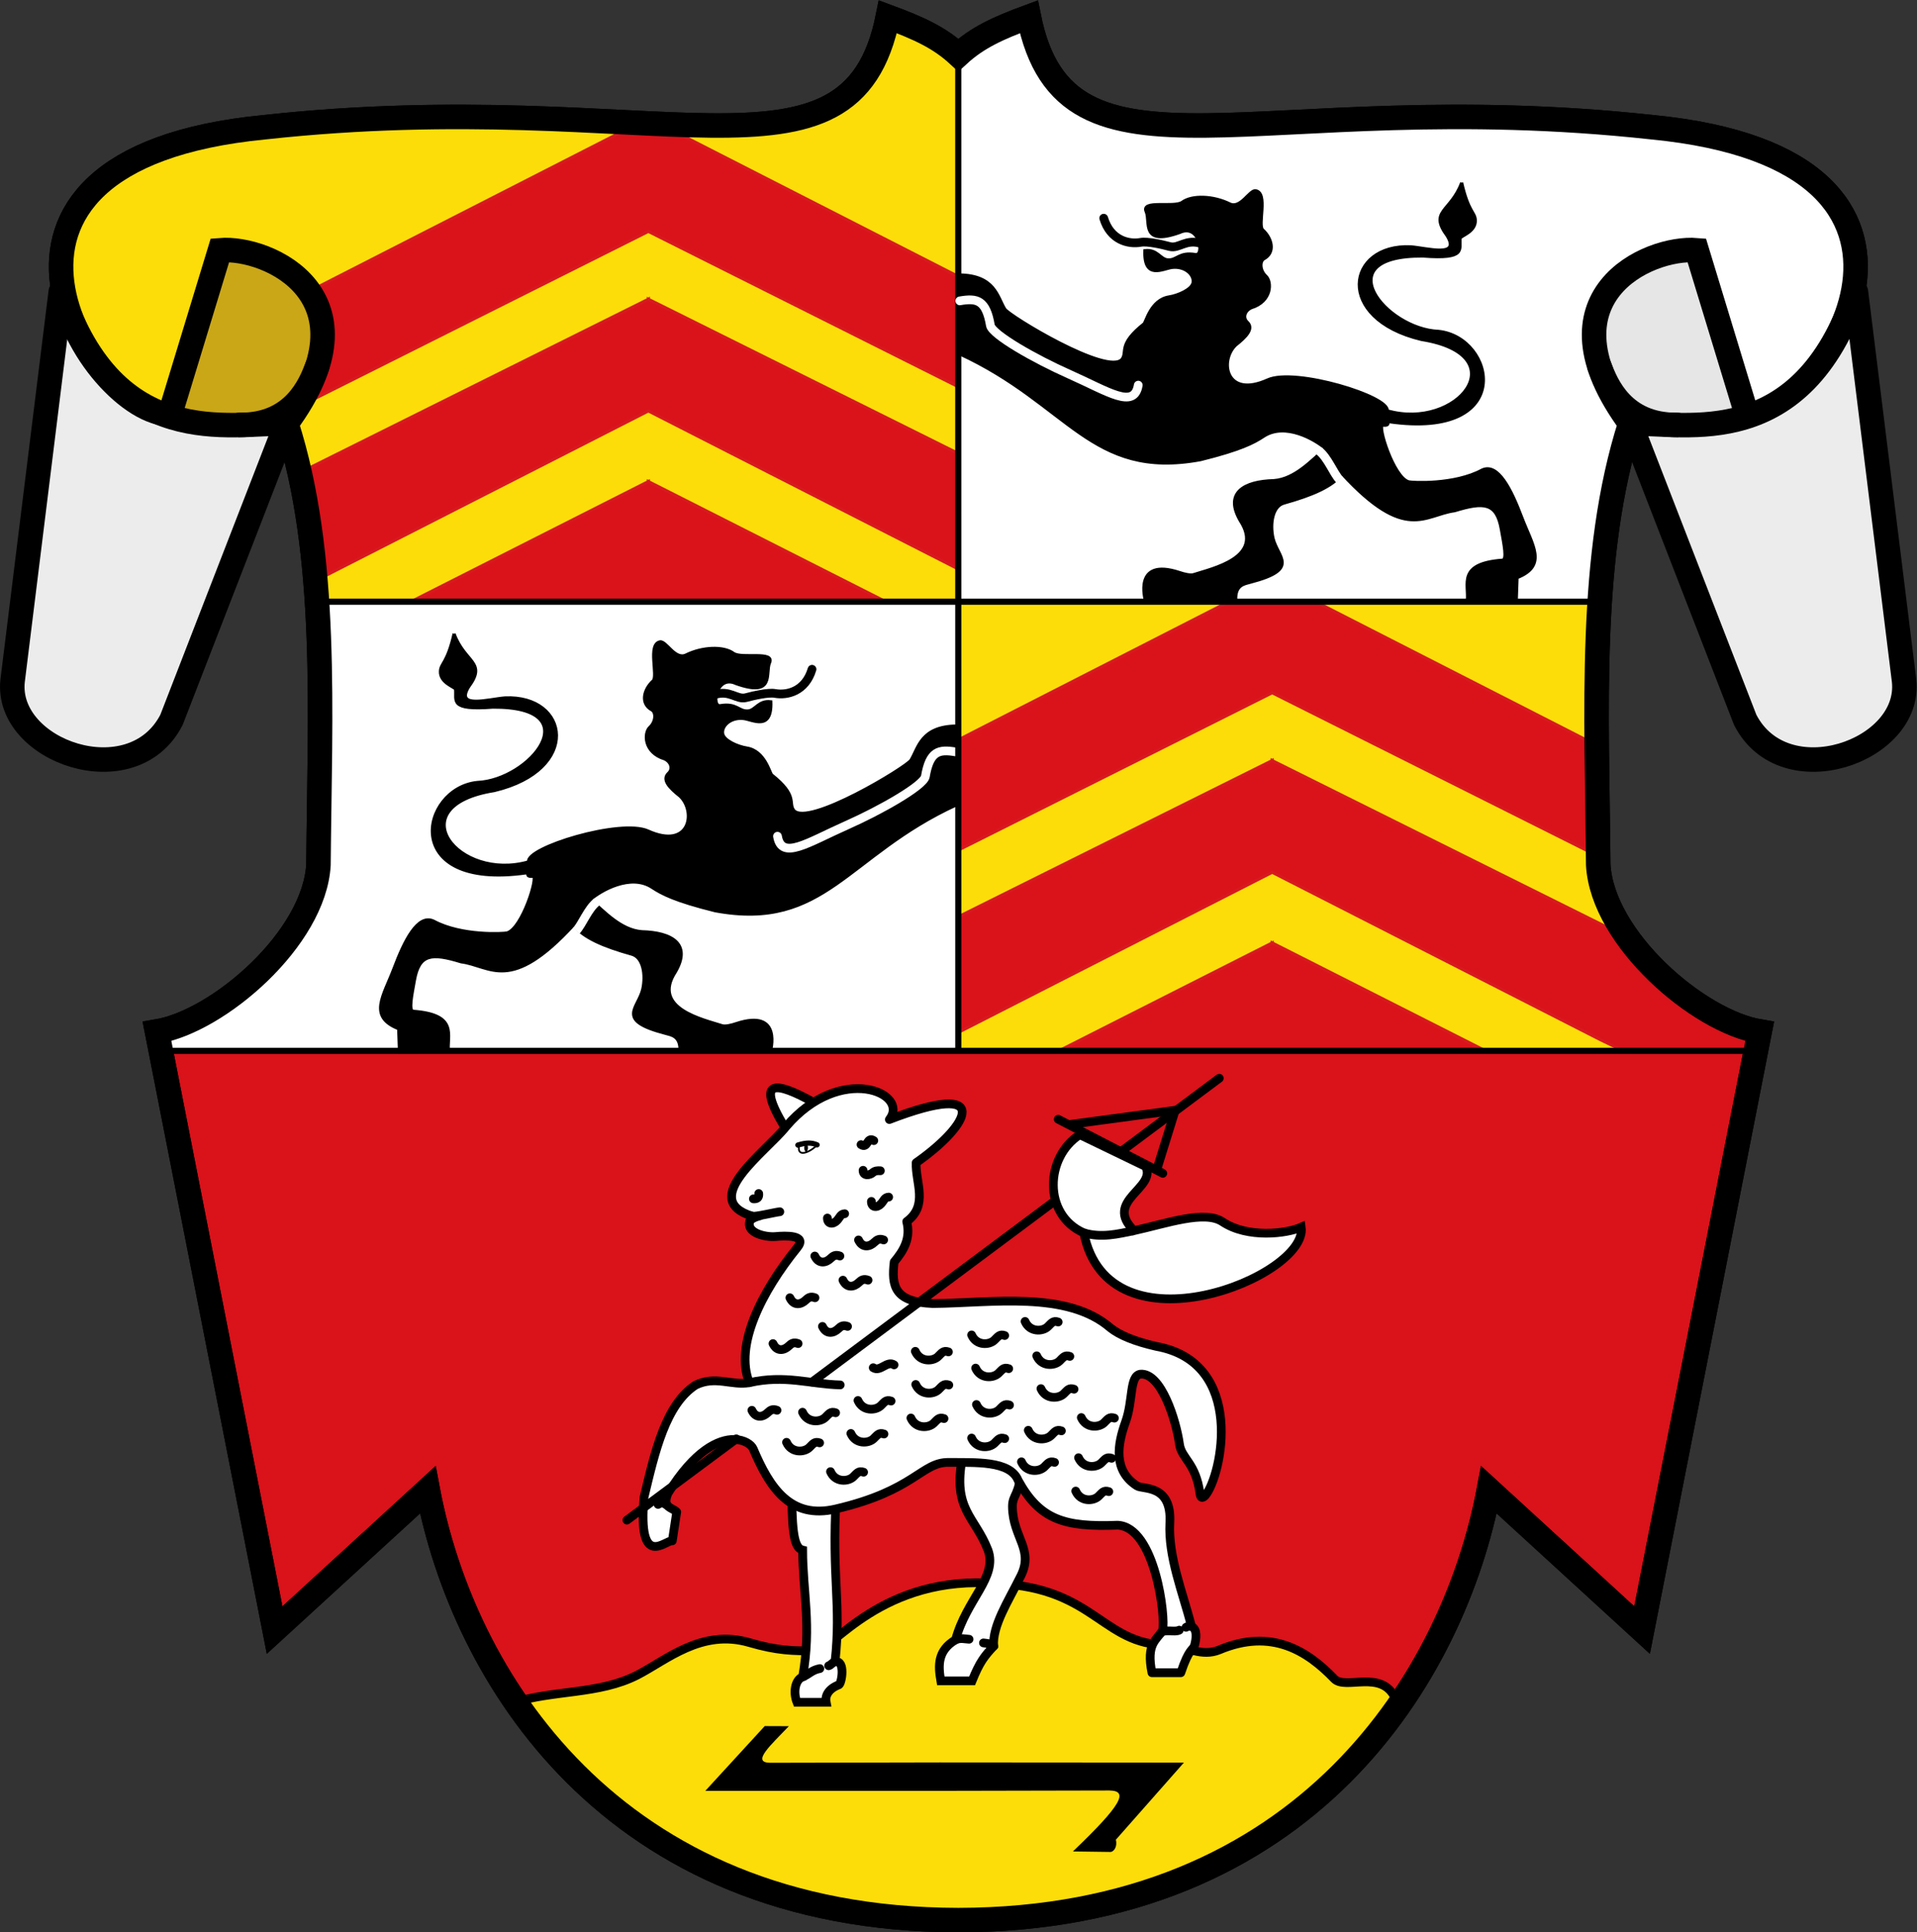 <?xml version="1.0" encoding="UTF-8" standalone="no"?>
<!-- Created with Inkscape (http://www.inkscape.org/) -->

<svg
   xmlns:dc="http://purl.org/dc/elements/1.1/"
   xmlns:cc="http://creativecommons.org/ns#"
   xmlns:rdf="http://www.w3.org/1999/02/22-rdf-syntax-ns#"
   xmlns:svg="http://www.w3.org/2000/svg"
   xmlns="http://www.w3.org/2000/svg"
   xmlns:sodipodi="http://sodipodi.sourceforge.net/DTD/sodipodi-0.dtd"
   xmlns:inkscape="http://www.inkscape.org/namespaces/inkscape"
   version="1.1"
   id="svg1090"
   width="1099"
   height="1108"
   viewBox="0 0 1099 1108"
   sodipodi:docname="Wappen Schaafheim.svg"
   inkscape:version="0.92.2 (5c3e80d, 2017-08-06)">
  <rect x="0" y="0" width="1099" height="1108" fill="#333333" stroke="none"/>
  <defs
     id="defs1094">
    <inkscape:path-effect
       effect="spiro"
       id="path-effect966-7"
       is_visible="true" />
    <inkscape:path-effect
       effect="spiro"
       id="path-effect962-8"
       is_visible="true" />
    <inkscape:path-effect
       effect="spiro"
       id="path-effect958-0"
       is_visible="true" />
  </defs>
  <sodipodi:namedview
     pagecolor="#ffffff"
     bordercolor="#666666"
     borderopacity="1"
     objecttolerance="10"
     gridtolerance="10"
     guidetolerance="10"
     inkscape:pageopacity="0"
     inkscape:pageshadow="2"
     inkscape:window-width="1366"
     inkscape:window-height="705"
     id="namedview1092"
     showgrid="false"
     inkscape:zoom="0.21299639"
     inkscape:cx="549.5"
     inkscape:cy="554"
     inkscape:window-x="-8"
     inkscape:window-y="-8"
     inkscape:window-maximized="1"
     inkscape:current-layer="svg1090" />
  <path
     inkscape:connector-curvature="0"
     style="fill:#da121a;fill-opacity:1;stroke:#000000;stroke-width:14.047;stroke-linecap:butt;stroke-linejoin:miter;stroke-miterlimit:4;stroke-dasharray:none;stroke-opacity:1"
     d="M 509.014,9.623 C 487.701,116.055 377.862,48.283 151.787,72.935 -41.785,91.653 53.802,238.377 97.51,237.338 l 28.578,-93.853 c 28.023,-2.314 91.602,26.828 38.122,99.362 24.219,75.751 19.09,165.445 18.361,253.049 -2.392,42.38 -57.33,89.652 -92.562,95.566 l 67.424,343.21 87.797,-80.441 c 19.975,106.089 104.457,246.459 304.207,246.744 199.75,-0.285 284.182,-140.655 304.156,-246.744 l 87.8,80.441 67.424,-343.21 c -35.232,-5.914 -90.17,-53.186 -92.562,-95.566 -0.73,-87.605 -5.861,-177.298 18.357,-253.049 -53.48,-72.535 10.099,-101.676 38.122,-99.362 l 28.578,93.853 C 1045.021,238.377 1140.607,91.653 947.035,72.935 720.96,48.283 611.121,116.055 589.809,9.623 571.869,16.256 560.218,21.612 549.413,31.545 538.608,21.612 526.953,16.256 509.014,9.623 Z"
     id="path874-5-7-8" />
  <path
     style="fill:#ffffff;fill-opacity:1;stroke:#000000;stroke-width:2.634;stroke-linecap:butt;stroke-linejoin:miter;stroke-miterlimit:4;stroke-dasharray:none;stroke-opacity:1"
     d="m 549.381,602.561 -452.693,-0.014 c -6.68,-11.085 30.761,-28.75 48.927,-39.799 50.163,-30.509 35.16,-135.848 40.331,-217.746 l 363.439,-0.134 z"
     id="path962-2"
     inkscape:connector-curvature="0"
     sodipodi:nodetypes="ccsccc" />
  <path
     style="fill:#fcdd09;fill-opacity:1;stroke:#000000;stroke-width:2.634;stroke-linecap:butt;stroke-linejoin:miter;stroke-miterlimit:4;stroke-dasharray:none;stroke-opacity:1"
     d="m 549.381,602.561 452.693,-0.014 c 6.68,-11.085 -30.761,-28.75 -48.927,-39.799 C 902.983,532.239 917.987,426.9 912.816,345.002 l -363.439,-0.134 z"
     id="path962-7-3"
     inkscape:connector-curvature="0"
     sodipodi:nodetypes="ccsccc" />
  <path
     style="fill:#fcdd09;fill-opacity:1;stroke:#000000;stroke-width:2.634;stroke-linecap:butt;stroke-linejoin:miter;stroke-miterlimit:4;stroke-dasharray:none;stroke-opacity:1"
     d="m 185.947,345.002 -21.736,-102.155 c 35.118,-57.767 20.726,-90.019 -38.122,-99.362 L 97.51,237.338 C 69.344,235.157 -75.169,91.313 200.03,65.016 374.158,69.32 512.963,94.38 509.014,9.623 l 40.345,23.749 0.028,311.497 z"
     id="path1065-1"
     inkscape:connector-curvature="0"
     sodipodi:nodetypes="ccccccccc" />
  <path
     style="fill:#ffffff;fill-opacity:1;stroke:#000000;stroke-width:2.634;stroke-linecap:butt;stroke-linejoin:miter;stroke-miterlimit:4;stroke-dasharray:none;stroke-opacity:1"
     d="m 912.826,345.002 21.737,-102.155 c -35.118,-57.767 -20.726,-90.019 38.122,-99.362 l 28.578,93.853 C 1029.429,235.157 1173.942,91.313 898.743,65.016 724.615,69.32 585.81,94.38 589.759,9.623 l -40.345,23.749 -0.028,311.497 z"
     id="path1065-5-7"
     inkscape:connector-curvature="0"
     sodipodi:nodetypes="ccccccccc" />
  <g
     transform="translate(-0.466,-0.093)"
     id="g2178">
    <path
       sodipodi:nodetypes="cssc"
       inkscape:connector-curvature="0"
       id="path1090-5-6"
       d="m 465.991,383.845 c -3.778,12.631 -14.206,15.133 -21.25,13.857 -3.799,-0.688 -12.19,1.229 -16.602,2.407 -5.332,1.424 -9.323,-4.717 -18.27,-1.647"
       style="fill:none;stroke:#000000;stroke-width:5;stroke-linecap:round;stroke-linejoin:miter;stroke-miterlimit:4;stroke-dasharray:none;stroke-opacity:1" />
    <path
       sodipodi:nodetypes="ccccccccccccccccccccccscccscccccccccscccccccccccccccccccccccc"
       inkscape:connector-curvature="0"
       id="path1082-3-2"
       d="m 260.774,363.494 c -3.5e-4,0.001 1.7e-4,0.001 0,0.005 -6.9e-4,-10e-4 0,-10e-4 0,-0.005 z m 0,0.005 c 6.288,16.903 18.993,16.071 8.263,30.559 -7.56,12.578 11.365,6.97 20.883,6.201 36.892,-1.746 44.02,41.205 -6.091,53.152 -55.152,8.815 -20.785,52.471 19.686,40.86 -1.849,-8.082 52.719,-24.795 68.409,-17.714 24.14,10.896 27.688,-10.933 18.493,-19.88 -6.276,-4.961 -10.587,-9.55 -6.72,-13.205 2.798,-2.644 1.302,-6.564 -2.199,-8.222 -12.116,-3.711 -11.912,-14.985 -8.518,-18.136 3.668,-3.406 3.536,-8.73 1.122,-9.99 -6.653,-3.664 -4.556,-11.785 0.755,-16.591 2.994,-2.818 -3.232,-21.083 3.97,-22.406 3.464,-0.709 8.565,10.473 14.846,7.568 9.357,-4.677 21.684,-5.201 27.354,-0.941 4.844,3.246 23.72,-1.606 20.611,5.371 -2.533,5.899 3.312,19.928 -19.143,11.959 -11.564,-5.465 -14.364,13.763 -9.021,12.604 9.42,-1.574 10.529,3.445 15.761,3.062 4.406,-0.322 6.015,-6.195 13.171,-5.277 0.623,17.055 -10.449,10.215 -15.689,9.623 -7.464,-0.842 -12.754,4.294 -11.937,8.758 0.745,3.91 8.51,7.303 13.782,8.142 10.406,1.657 13.12,14.321 14.343,15.44 15.054,11.955 9.388,15.901 12.552,20.268 7.911,9.803 64.845,-24.799 67.247,-28.742 4.29,-7.061 5.687,-19.366 26.175,-19.572 v 45.144 c -62.943,28.917 -75.441,72.418 -138.379,60.799 -22.966,-5.69 -30.573,-9.705 -36.11,-13.371 -12.458,-8.249 -29.701,1.928 -35.505,6.945 7.767,6.714 17.399,17.501 29.533,18.421 17.093,0.43 28.63,6.945 19.258,23.021 -13.817,21.091 15.985,27.38 26.744,30.877 1.825,0.593 5.446,-0.281 8.177,-1.215 26.881,-8.878 19.482,16.145 19.482,16.145 l -51.819,0.047 c 0.569,-9.245 -5.072,-9.625 -8.34,-10.598 -28.76,-7.483 -15.584,-14.211 -12.969,-25.324 1.838,-8.459 0.172,-18.322 -6.318,-20.068 -16,-4.474 -27.698,-9.412 -33.347,-16.735 -36.419,39.588 -47.242,23.409 -64.45,21.14 -16.886,-5.168 -24.087,-4.659 -26.79,10.599 -1.529,8.63 -3.476,17.618 -0.588,17.745 26.109,1.987 18.998,13.86 20.121,23.282 l -28.112,0.059 -0.469,-13.316 c -17.692,-7.015 -8.653,-18.727 -2.607,-34.718 5.94,-15.711 13.592,-31.339 22.677,-26.984 15.958,8.637 40.225,7.253 42.163,6.731 8.707,-2.676 18.025,-32.714 14.833,-32.445 -5.029,0.425 -1.867,-2.312 -3.745,-1.99 -73.023,10.412 -60.98,-48.436 -28.275,-51.833 30.363,-1.207 64.795,-43.609 8.915,-43.175 -25.144,1.943 -20.684,-3.735 -21.318,-10.187 -0.13,-1.361 -9.155,-3.623 -8.691,-10.551 0.302,-4.509 3.98,-4.528 7.821,-21.337 z"
       style="fill:#000000;stroke:#000000;stroke-width:1.756px;stroke-linecap:butt;stroke-linejoin:miter;stroke-opacity:1" />
    <path
       sodipodi:nodetypes="ccsc"
       inkscape:connector-curvature="0"
       id="path1086-4-2"
       d="m 548.507,431.263 c -9.906,-1.718 -15.067,-0.517 -17.565,14.174 -1.274,5.247 -25.042,18.952 -45.326,27.954 -22.248,9.873 -37.078,20.218 -39.43,6.193"
       style="fill:none;stroke:#ffffff;stroke-width:5;stroke-linecap:round;stroke-linejoin:miter;stroke-miterlimit:4;stroke-dasharray:none;stroke-opacity:1" />
    <path
       sodipodi:nodetypes="cc"
       inkscape:connector-curvature="0"
       id="path1088-5-0"
       d="m 330.839,533.775 c 3.504,-3.841 6.703,-12.561 11.711,-16.497"
       style="fill:none;stroke:#ffffff;stroke-width:5;stroke-linecap:butt;stroke-linejoin:miter;stroke-miterlimit:4;stroke-dasharray:none;stroke-opacity:1" />
  </g>
  <path
     inkscape:connector-curvature="0"
     style="fill:#da121a;fill-opacity:1;stroke:#d71920;stroke-width:1.756px;stroke-linecap:butt;stroke-linejoin:miter;stroke-opacity:1"
     d="m 371.668,276.114 v 0.028 l -135.762,68.72 135.772,0.018 h 0.035 l 135.775,-0.018 -135.762,-68.72 v -0.028 l -0.028,0.014 z"
     id="path1118-0-4-6" />
  <path
     inkscape:connector-curvature="0"
     style="fill:#da121a;fill-opacity:1;stroke:#d71920;stroke-width:1.756px;stroke-linecap:butt;stroke-linejoin:miter;stroke-opacity:1"
     d="m 371.678,171.578 v 0.018 l -200.837,99.978 12.406,60.173 188.448,-96.127 177.646,90.614 0.115,-66.159 -177.741,-88.479 v -0.018 l -0.017,0.011 z"
     id="path1120-9-4-1" />
  <path
     inkscape:connector-curvature="0"
     style="fill:#da121a;fill-opacity:1;stroke:#d71920;stroke-width:1.756px;stroke-linecap:butt;stroke-linejoin:miter;stroke-opacity:1"
     d="m 371.695,67.818 -193.974,99.058 c 13.806,22.188 4.004,43.777 -4.728,65.391 l 198.702,-99.584 177.694,89.057 0.108,-63.121 z"
     id="path1122-6-2-9" />
  <path
     inkscape:connector-curvature="0"
     style="fill:#da121a;fill-opacity:1;stroke:#d71920;stroke-width:1.756px;stroke-linecap:butt;stroke-linejoin:miter;stroke-opacity:1"
     d="m 729.303,540.651 v 0.028 l -122.605,62.059 244.251,-0.516 -121.585,-61.543 v -0.028 l -0.029,0.014 z"
     id="path1118-0-9-4" />
  <path
     inkscape:connector-curvature="0"
     style="fill:#da121a;fill-opacity:1;stroke:#d71920;stroke-width:1.756px;stroke-linecap:butt;stroke-linejoin:miter;stroke-opacity:1"
     d="m 729.313,436.116 v 0.018 l -179.92,89.566 0.183,66.149 179.754,-91.69 188.451,96.127 12.865,6.215 71.428,0.048 c 9.723,-19.137 -40.952,-30.116 -71.886,-66.436 l -200.837,-99.978 v -0.018 l -0.018,0.011 z"
     id="path1120-9-48-6" />
  <path
     inkscape:connector-curvature="0"
     style="fill:#da121a;fill-opacity:1;stroke:#d71920;stroke-width:1.756px;stroke-linecap:butt;stroke-linejoin:miter;stroke-opacity:1"
     d="m 753.931,344.92 -49.916,0.363 -154.717,79.008 0.146,63.083 179.886,-90.154 189.005,94.722 -4.038,-65.128 z"
     id="path1122-6-1-5" />
  <path
     style="fill:#fcdd09;fill-opacity:1;stroke:#000000;stroke-width:5;stroke-linecap:butt;stroke-linejoin:miter;stroke-miterlimit:4;stroke-dasharray:none;stroke-opacity:1"
     d="m 294.036,976.378 c 205.486,246.552 478.782,72.62 505.834,-2.655 -7.813,-16.739 -28.533,-4.453 -34.944,-11.106 -15.5,-16.084 -36.009,-29.163 -65.91,-16.586 -9.728,4.092 -19.922,-1.677 -25.604,-2.836 -41.346,2.318 -43.702,-32.691 -101.688,-35.173 -66.081,-5.586 -95.231,38.806 -103.644,38.492 -13.358,0.259 -22.753,-0.069 -38.42,-4.66 -27.484,-8.052 -47.618,10.072 -64.308,18.628 -21.86,11.205 -47.943,8.46 -71.315,15.896 z"
     id="path954-3"
     inkscape:connector-curvature="0"
     sodipodi:nodetypes="ccsscccssc" />
  <path
     style="fill:#000000;fill-opacity:1;stroke:none;stroke-width:5;stroke-linecap:butt;stroke-linejoin:miter;stroke-miterlimit:4;stroke-dasharray:none;stroke-opacity:1"
     d="m 438.413,989.721 -34.043,37.113 134.361,0.018 97.412,-0.201 c 10.66,0.251 7.541,7.636 -21.051,34.952 l 21.656,0.293 c 1.798,-0.163 3.961,-3.008 2.974,-7.03 l 38.996,-44.198 -139.987,-0.101 -97.409,0.201 c -10.66,-0.251 0.57,-10.101 10.911,-20.991 z"
     id="path1249-4-7"
     inkscape:connector-curvature="0"
     sodipodi:nodetypes="cccccccccccc" />
  <path
     style="fill:none;stroke:#000000;stroke-width:3.512;stroke-linecap:butt;stroke-linejoin:miter;stroke-miterlimit:4;stroke-dasharray:none;stroke-opacity:1"
     d="m 96.689,602.547 905.385,5.8e-4"
     id="path956-3"
     inkscape:connector-curvature="0"
     inkscape:path-effect="#path-effect958-0"
     inkscape:original-d="m 96.688646,602.54705 905.384654,5.8e-4" />
  <path
     style="fill:none;stroke:#000000;stroke-width:3.512;stroke-linecap:butt;stroke-linejoin:miter;stroke-miterlimit:4;stroke-dasharray:none;stroke-opacity:1"
     d="M 185.947,345.002 H 912.826"
     id="path960-4"
     inkscape:connector-curvature="0"
     inkscape:path-effect="#path-effect962-8"
     inkscape:original-d="M 185.94665,345.00232 H 912.82618" />
  <path
     style="fill:none;stroke:#000000;stroke-width:3.512;stroke-linecap:butt;stroke-linejoin:miter;stroke-miterlimit:4;stroke-dasharray:none;stroke-opacity:1"
     d="m 549.359,33.372 0.023,569.19"
     id="path964-0"
     inkscape:connector-curvature="0"
     inkscape:path-effect="#path-effect966-7"
     inkscape:original-d="m 549.35853,33.371639 0.0226,569.189591"
     sodipodi:nodetypes="cc" />
  <path
     style="fill:#ffffff;fill-opacity:1;stroke:#000000;stroke-width:5;stroke-linecap:butt;stroke-linejoin:miter;stroke-miterlimit:4;stroke-dasharray:none;stroke-opacity:1"
     d="m 453.962,858.28 c 0.106,23.828 2.2,29.556 6.193,30.528 0.051,24.172 5.201,43.15 0,72.668 -4.424,1.766 -5.503,8.981 -3.26,14.6 h 16.706 c -0.662,-3.289 0.87,-7.549 7.331,-10.039 1.603,-0.603 3.954,-14.309 -2.199,-13.188 3.638,-33.645 -1.98,-47.805 0.653,-94.403 z"
     id="path1018-6-9"
     inkscape:connector-curvature="0"
     sodipodi:nodetypes="ccccccccc" />
  <path
     style="fill:none;stroke:#000000;stroke-width:5;stroke-linecap:round;stroke-linejoin:miter;stroke-miterlimit:4;stroke-dasharray:none;stroke-opacity:1"
     d="m 470.015,956.748 c -4.753,0.889 -6.192,3.356 -9.86,4.728"
     id="path1022-3-7"
     inkscape:connector-curvature="0"
     sodipodi:nodetypes="cc" />
  <path
     style="fill:none;stroke:#000000;stroke-width:5;stroke-linecap:round;stroke-linejoin:miter;stroke-miterlimit:4;stroke-dasharray:none;stroke-opacity:1"
     d="m 478.733,952.849 c -1.775,0.525 -2.373,2.004 -3.667,2.281"
     id="path1024-5-1"
     inkscape:connector-curvature="0"
     sodipodi:nodetypes="cc" />
  <path
     style="fill:#ffffff;fill-opacity:1;stroke:#000000;stroke-width:5;stroke-linecap:butt;stroke-linejoin:miter;stroke-miterlimit:4;stroke-dasharray:none;stroke-opacity:1"
     d="m 551.74,835.715 c -5.766,29.988 7.19,33.719 14.667,53.092 5.635,15.496 -12.337,28.267 -18.578,51.433 -10.429,6.194 -10.022,14.752 -8.474,23.559 h 17.926 c 4.457,-11.044 7.125,-14.181 12.385,-19.909 -0.83,-11.683 8.344,-25.716 14.993,-39.155 8.766,-16.109 -4.052,-22.757 -4.237,-40.814 -0.066,-7.216 4.406,-6.365 4.889,-22.481 -6.535,-11.387 -20.872,-6.888 -33.57,-5.724 z"
     id="path1026-5-1"
     inkscape:connector-curvature="0"
     sodipodi:nodetypes="cccccccccc" />
  <path
     style="fill:none;stroke:#000000;stroke-width:5;stroke-linecap:round;stroke-linejoin:miter;stroke-miterlimit:4;stroke-dasharray:none;stroke-opacity:1"
     d="m 555.557,939.926 c -2.528,-0.128 -4.918,-0.92 -7.727,0.313"
     id="path1028-6-1"
     inkscape:connector-curvature="0"
     sodipodi:nodetypes="cc" />
  <path
     style="fill:none;stroke:#000000;stroke-width:5;stroke-linecap:round;stroke-linejoin:miter;stroke-miterlimit:4;stroke-dasharray:none;stroke-opacity:1"
     d="m 569.666,943.89 c -0.589,-1.453 -3.49,-1.493 -5.87,-1.852"
     id="path1030-4-5"
     inkscape:connector-curvature="0"
     sodipodi:nodetypes="cc" />
  <path
     style="fill:#ffffff;fill-opacity:1;stroke:#000000;stroke-width:5;stroke-linecap:butt;stroke-linejoin:round;stroke-miterlimit:4;stroke-dasharray:none;stroke-opacity:1"
     d="m 449.774,646.164 c -17.064,-28.284 -4.687,-25.881 16.709,-14.078 8.861,4.249 -10.861,22.121 -16.709,14.078 z"
     id="path1274-8-4"
     inkscape:connector-curvature="0"
     sodipodi:nodetypes="ccc" />
  <path
     style="fill:#ffffff;fill-opacity:1;stroke:#000000;stroke-width:5;stroke-linecap:butt;stroke-linejoin:round;stroke-miterlimit:4;stroke-dasharray:none;stroke-opacity:1"
     d="m 660.388,959.135 c -3.374,-16.773 2.562,-18.538 6.077,-24.205 2.008,-7.307 -4.216,-59.407 -25.748,-60.392 -30.27,1.154 -44.499,-2.922 -57.014,-25.698 -4.605,-11.525 -24.996,-10.128 -39.793,-10.311 -15.672,-0.194 -19.356,16.172 -64.852,26.718 -25.873,6.051 -37.783,-12.119 -47.259,-34.51 -1.012,-2.341 -4.936,-5.266 -10.893,-5.36 -9.021,-0.142 -22.704,6.208 -37.995,30.911 -3.522,8.366 2.416,7.977 5.04,10.655 l -2.521,16.564 c -3.781,-0.655 -19.944,17.244 -16.203,-24.999 6.292,-26.438 12.426,-53.098 29.499,-64.29 11.414,-5.601 20.602,0.407 30.882,-1.408 -8.649,-21.47 7.088,-52.248 27.465,-77.448 6.034,-7.421 -6.985,-6.85 -12.509,-6.334 -5.67,0.53 -19.905,-2.259 -13.253,-11.684 -31.357,-9.496 7.936,-36.935 19.392,-51.432 31.176,-36.549 71.129,-19.187 59.155,-3.982 59.949,-23.087 46.302,3.143 15.353,24.773 -0.418,11.501 7.118,24.474 -5.408,33.733 2.452,9.604 -1.725,16.612 -7.175,23.122 -1.625,13.77 0.026,23.018 22.163,23.891 33.697,-0.302 76.888,-7.556 101.772,13.919 5.207,4.194 14.009,7.826 26.316,10.636 51.652,9.258 37.59,74.328 28.03,85.61 -1.682,1.674 -2.646,1.316 -2.972,-1.144 -2.35,-17.779 -10.595,-20.008 -11.753,-28.356 -1.908,-13.754 -10.528,-41.249 -22.43,-40.183 -6.338,0.997 -4.045,15.041 -8.452,27.276 -4.716,13.093 -7.222,27.917 6.496,36.766 3.464,2.26 20.066,-1.073 18.869,21.175 -1.042,19.364 7.329,39.827 12.45,59.503 3.356,1.41 2.783,6.862 1.692,10.788 -1.004,3.096 -2.978,1.186 -7.857,15.696 z"
     id="path1032-0-4"
     inkscape:connector-curvature="0"
     sodipodi:nodetypes="ccccsccscccccccsccccccccccsscscscccc" />
  <path
     style="fill:none;stroke:#000000;stroke-width:5;stroke-linecap:round;stroke-linejoin:miter;stroke-miterlimit:4;stroke-dasharray:none;stroke-opacity:1"
     d="m 676.042,934.712 c -2.509,1.405 -8.768,-0.799 -10.601,1.664"
     id="path1034-8-5"
     inkscape:connector-curvature="0"
     sodipodi:nodetypes="cc" />
  <path
     style="fill:none;stroke:#000000;stroke-width:5;stroke-linecap:round;stroke-linejoin:round;stroke-miterlimit:4;stroke-dasharray:none;stroke-opacity:1"
     d="m 679.92,933.093 c 0.791,-0.426 1.553,-0.941 3.198,-0.44"
     id="path1036-0-4"
     inkscape:connector-curvature="0"
     sodipodi:nodetypes="cc" />
  <path
     style="fill:none;stroke:#000000;stroke-width:5;stroke-linecap:round;stroke-linejoin:miter;stroke-miterlimit:4;stroke-dasharray:none;stroke-opacity:1"
     d="m 382.572,863.25 c -1.282,-0.718 -2.48,-2.406 -5.292,-0.632"
     id="path1038-5-3"
     inkscape:connector-curvature="0"
     sodipodi:nodetypes="cc" />
  <path
     style="fill:none;stroke:#000000;stroke-width:5;stroke-linecap:round;stroke-linejoin:miter;stroke-miterlimit:4;stroke-dasharray:none;stroke-opacity:1"
     d="m 431.312,697.345 c 1.779,0.507 13.144,-2.301 15.75,-2.53"
     id="path1040-7-3"
     inkscape:connector-curvature="0"
     sodipodi:nodetypes="cc" />
  <path
     style="fill:none;stroke:#000000;stroke-width:5;stroke-linecap:round;stroke-linejoin:miter;stroke-miterlimit:4;stroke-dasharray:none;stroke-opacity:1"
     d="m 429.763,700.58 c 0.556,-1.76 3.713,-2.884 5.765,-3.401"
     id="path1042-5-3"
     inkscape:connector-curvature="0"
     sodipodi:nodetypes="cc" />
  <path
     style="fill:none;stroke:#000000;stroke-width:5;stroke-linecap:round;stroke-linejoin:miter;stroke-miterlimit:4;stroke-dasharray:none;stroke-opacity:1"
     d="m 499.554,688.868 c -0.054,3.458 3.191,3.907 5.546,1.371 1.623,-1.748 2.002,-3.727 4.364,-3.835"
     id="path1044-84-4"
     inkscape:connector-curvature="0"
     sodipodi:nodetypes="csc" />
  <path
     style="fill:none;stroke:#000000;stroke-width:5;stroke-linecap:round;stroke-linejoin:miter;stroke-miterlimit:4;stroke-dasharray:none;stroke-opacity:1"
     d="m 474.343,698.411 c -0.054,3.458 3.191,3.907 5.546,1.371 1.623,-1.748 2.002,-3.727 4.364,-3.835"
     id="path1044-8-5-4"
     inkscape:connector-curvature="0"
     sodipodi:nodetypes="csc" />
  <path
     style="fill:none;stroke:#000000;stroke-width:5;stroke-linecap:round;stroke-linejoin:miter;stroke-miterlimit:4;stroke-dasharray:none;stroke-opacity:1"
     d="m 492.179,710.982 c 2.22,4.728 6.333,3.994 9.057,1.364 1.562,-1.508 2.89,-2.317 5.347,-1.364"
     id="path1061-22-1"
     inkscape:connector-curvature="0"
     sodipodi:nodetypes="csc" />
  <path
     style="fill:none;stroke:#000000;stroke-width:5;stroke-linecap:round;stroke-linejoin:miter;stroke-miterlimit:4;stroke-dasharray:none;stroke-opacity:1"
     d="m 467.113,720.196 c 2.22,4.728 6.333,3.994 9.057,1.364 1.562,-1.508 2.89,-2.317 5.347,-1.364"
     id="path1061-9-8-1"
     inkscape:connector-curvature="0"
     sodipodi:nodetypes="csc" />
  <path
     style="fill:none;stroke:#000000;stroke-width:5;stroke-linecap:round;stroke-linejoin:miter;stroke-miterlimit:4;stroke-dasharray:none;stroke-opacity:1"
     d="m 483.246,734.039 c 2.22,4.728 6.333,3.994 9.057,1.364 1.562,-1.508 2.89,-2.317 5.347,-1.364"
     id="path1061-2-7-6"
     inkscape:connector-curvature="0"
     sodipodi:nodetypes="csc" />
  <path
     style="fill:none;stroke:#000000;stroke-width:5;stroke-linecap:round;stroke-linejoin:miter;stroke-miterlimit:4;stroke-dasharray:none;stroke-opacity:1"
     d="m 452.825,744.128 c 2.22,4.728 6.333,3.994 9.057,1.364 1.562,-1.508 2.89,-2.317 5.347,-1.364"
     id="path1061-1-5-0"
     inkscape:connector-curvature="0"
     sodipodi:nodetypes="csc" />
  <path
     style="fill:none;stroke:#000000;stroke-width:5;stroke-linecap:round;stroke-linejoin:miter;stroke-miterlimit:4;stroke-dasharray:none;stroke-opacity:1"
     d="m 471.492,760.553 c 2.22,4.728 6.333,3.994 9.057,1.364 1.562,-1.508 2.89,-2.317 5.347,-1.364"
     id="path1061-29-6-1"
     inkscape:connector-curvature="0"
     sodipodi:nodetypes="csc" />
  <path
     style="fill:none;stroke:#000000;stroke-width:5;stroke-linecap:round;stroke-linejoin:miter;stroke-miterlimit:4;stroke-dasharray:none;stroke-opacity:1"
     d="m 443.145,770.407 c 2.22,4.728 6.333,3.994 9.057,1.364 1.562,-1.508 2.89,-2.317 5.347,-1.364"
     id="path1061-0-2-6"
     inkscape:connector-curvature="0"
     sodipodi:nodetypes="csc" />
  <path
     style="fill:none;stroke:#000000;stroke-width:5;stroke-linecap:round;stroke-linejoin:miter;stroke-miterlimit:4;stroke-dasharray:none;stroke-opacity:1"
     d="m 494.795,671.035 c -0.054,3.458 3.855,2.924 5.546,1.371 1.173,-1.078 2.735,-1.238 4.364,-1.097"
     id="path1044-3-3-8"
     inkscape:connector-curvature="0"
     sodipodi:nodetypes="csc" />
  <path
     style="fill:none;stroke:#000000;stroke-width:5;stroke-linecap:round;stroke-linejoin:miter;stroke-miterlimit:4;stroke-dasharray:none;stroke-opacity:1"
     d="m 493.62,656.312 c 4.012,2.672 3.278,-4.958 7.317,-2.288"
     id="path1117-80-8"
     inkscape:connector-curvature="0"
     sodipodi:nodetypes="cc" />
  <path
     style="fill:none;stroke:#000000;stroke-width:5;stroke-linecap:round;stroke-linejoin:miter;stroke-miterlimit:4;stroke-dasharray:none;stroke-opacity:1"
     d="m 500.617,784.232 c 4.012,2.672 7.914,-4.296 11.952,-1.626"
     id="path1117-8-0-1"
     inkscape:connector-curvature="0"
     sodipodi:nodetypes="cc" />
  <path
     style="fill:none;stroke:#000000;stroke-width:5;stroke-linecap:round;stroke-linejoin:miter;stroke-miterlimit:4;stroke-dasharray:none;stroke-opacity:1"
     d="m 431.046,808.653 c 2.22,4.728 6.333,3.994 9.057,1.364 1.562,-1.508 2.89,-2.317 5.347,-1.364"
     id="path1061-2-0-3-6"
     inkscape:connector-curvature="0"
     sodipodi:nodetypes="csc" />
  <path
     style="fill:none;stroke:#000000;stroke-width:5;stroke-linecap:round;stroke-linejoin:miter;stroke-miterlimit:4;stroke-dasharray:none;stroke-opacity:1"
     d="m 460.074,809.75 c 2.685,6.172 9.974,5.926 13.042,3.006 2.141,-2.037 2.988,-3.703 5.943,-2.675"
     id="path1149-72-6"
     inkscape:connector-curvature="0"
     sodipodi:nodetypes="csc" />
  <path
     style="fill:none;stroke:#000000;stroke-width:5;stroke-linecap:round;stroke-linejoin:miter;stroke-miterlimit:4;stroke-dasharray:none;stroke-opacity:1"
     d="m 450.904,827.002 c 2.685,6.172 9.974,5.926 13.042,3.006 2.141,-2.037 2.988,-3.703 5.943,-2.675"
     id="path1149-1-4-1"
     inkscape:connector-curvature="0"
     sodipodi:nodetypes="csc" />
  <path
     style="fill:none;stroke:#000000;stroke-width:5;stroke-linecap:round;stroke-linejoin:miter;stroke-miterlimit:4;stroke-dasharray:none;stroke-opacity:1"
     d="m 491.866,803.027 c 2.685,6.172 9.974,5.926 13.042,3.006 2.141,-2.037 2.988,-3.703 5.943,-2.675"
     id="path1149-5-8-9"
     inkscape:connector-curvature="0"
     sodipodi:nodetypes="csc" />
  <path
     style="fill:none;stroke:#000000;stroke-width:5;stroke-linecap:round;stroke-linejoin:miter;stroke-miterlimit:4;stroke-dasharray:none;stroke-opacity:1"
     d="m 487.787,821.927 c 2.685,6.172 9.974,5.926 13.042,3.006 2.141,-2.037 2.988,-3.703 5.943,-2.675"
     id="path1149-0-9-0"
     inkscape:connector-curvature="0"
     sodipodi:nodetypes="csc" />
  <path
     style="fill:none;stroke:#000000;stroke-width:5;stroke-linecap:round;stroke-linejoin:miter;stroke-miterlimit:4;stroke-dasharray:none;stroke-opacity:1"
     d="m 522.208,813.078 c 2.685,6.172 9.974,5.926 13.042,3.006 2.141,-2.037 2.988,-3.703 5.943,-2.675"
     id="path1149-51-6-4"
     inkscape:connector-curvature="0"
     sodipodi:nodetypes="csc" />
  <path
     style="fill:none;stroke:#000000;stroke-width:5;stroke-linecap:round;stroke-linejoin:miter;stroke-miterlimit:4;stroke-dasharray:none;stroke-opacity:1"
     d="m 524.973,793.838 c 2.685,6.172 9.974,5.926 13.042,3.006 2.141,-2.037 2.988,-3.703 5.943,-2.675"
     id="path1149-3-0-9"
     inkscape:connector-curvature="0"
     sodipodi:nodetypes="csc" />
  <path
     style="fill:none;stroke:#000000;stroke-width:5;stroke-linecap:round;stroke-linejoin:miter;stroke-miterlimit:4;stroke-dasharray:none;stroke-opacity:1"
     d="m 524.743,774.833 c 2.685,6.172 9.974,5.926 13.042,3.006 2.141,-2.037 2.988,-3.703 5.943,-2.675"
     id="path1149-6-1-5"
     inkscape:connector-curvature="0"
     sodipodi:nodetypes="csc" />
  <path
     style="fill:none;stroke:#000000;stroke-width:5;stroke-linecap:round;stroke-linejoin:miter;stroke-miterlimit:4;stroke-dasharray:none;stroke-opacity:1"
     d="m 557.008,765.447 c 2.685,6.172 9.974,5.926 13.042,3.006 2.141,-2.037 2.988,-3.703 5.943,-2.675"
     id="path1149-53-6-2"
     inkscape:connector-curvature="0"
     sodipodi:nodetypes="csc" />
  <path
     style="fill:none;stroke:#000000;stroke-width:5;stroke-linecap:round;stroke-linejoin:miter;stroke-miterlimit:4;stroke-dasharray:none;stroke-opacity:1"
     d="m 587.659,757.704 c 2.685,6.172 9.974,5.926 13.042,3.006 2.141,-2.037 2.988,-3.703 5.943,-2.675"
     id="path1149-03-5-9"
     inkscape:connector-curvature="0"
     sodipodi:nodetypes="csc" />
  <path
     style="fill:none;stroke:#000000;stroke-width:5;stroke-linecap:round;stroke-linejoin:miter;stroke-miterlimit:4;stroke-dasharray:none;stroke-opacity:1"
     d="m 594.343,777.414 c 2.685,6.172 9.974,5.926 13.042,3.006 2.141,-2.037 2.988,-3.703 5.943,-2.675"
     id="path1149-4-3-8"
     inkscape:connector-curvature="0"
     sodipodi:nodetypes="csc" />
  <path
     style="fill:none;stroke:#000000;stroke-width:5;stroke-linecap:round;stroke-linejoin:miter;stroke-miterlimit:4;stroke-dasharray:none;stroke-opacity:1"
     d="m 559.312,784.453 c 2.685,6.172 9.974,5.926 13.042,3.006 2.141,-2.037 2.988,-3.703 5.943,-2.675"
     id="path1149-35-8-9"
     inkscape:connector-curvature="0"
     sodipodi:nodetypes="csc" />
  <path
     style="fill:none;stroke:#000000;stroke-width:5;stroke-linecap:round;stroke-linejoin:miter;stroke-miterlimit:4;stroke-dasharray:none;stroke-opacity:1"
     d="m 559.773,805.335 c 2.685,6.172 9.974,5.926 13.042,3.006 2.141,-2.037 2.988,-3.703 5.943,-2.675"
     id="path1149-9-3-1"
     inkscape:connector-curvature="0"
     sodipodi:nodetypes="csc" />
  <path
     style="fill:none;stroke:#000000;stroke-width:5;stroke-linecap:round;stroke-linejoin:miter;stroke-miterlimit:4;stroke-dasharray:none;stroke-opacity:1"
     d="m 557.008,824.575 c 2.685,6.172 9.974,5.926 13.042,3.006 2.141,-2.037 2.988,-3.703 5.943,-2.675"
     id="path1149-40-4-9"
     inkscape:connector-curvature="0"
     sodipodi:nodetypes="csc" />
  <path
     style="fill:none;stroke:#000000;stroke-width:5;stroke-linecap:round;stroke-linejoin:miter;stroke-miterlimit:4;stroke-dasharray:none;stroke-opacity:1"
     d="m 476.115,843.815 c 2.685,6.172 9.974,5.926 13.042,3.006 2.141,-2.037 2.988,-3.703 5.943,-2.675"
     id="path1149-66-9-5"
     inkscape:connector-curvature="0"
     sodipodi:nodetypes="csc" />
  <path
     style="fill:none;stroke:#000000;stroke-width:5;stroke-linecap:round;stroke-linejoin:miter;stroke-miterlimit:4;stroke-dasharray:none;stroke-opacity:1"
     d="m 589.503,820.117 c 2.685,6.172 9.974,5.926 13.042,3.006 2.141,-2.037 2.988,-3.703 5.943,-2.675"
     id="path1149-17-9-8"
     inkscape:connector-curvature="0"
     sodipodi:nodetypes="csc" />
  <path
     style="fill:none;stroke:#000000;stroke-width:5;stroke-linecap:round;stroke-linejoin:miter;stroke-miterlimit:4;stroke-dasharray:none;stroke-opacity:1"
     d="m 585.585,838.184 c 2.685,6.172 9.974,5.926 13.042,3.006 2.141,-2.037 2.988,-3.703 5.943,-2.675"
     id="path1149-08-7-7"
     inkscape:connector-curvature="0"
     sodipodi:nodetypes="csc" />
  <path
     style="fill:none;stroke:#000000;stroke-width:5;stroke-linecap:round;stroke-linejoin:miter;stroke-miterlimit:4;stroke-dasharray:none;stroke-opacity:1"
     d="m 596.755,796.225 c 2.685,6.172 9.974,5.926 13.042,3.006 2.141,-2.037 2.988,-3.703 5.943,-2.675"
     id="path1149-7-0-6"
     inkscape:connector-curvature="0"
     sodipodi:nodetypes="csc" />
  <path
     style="fill:none;stroke:#000000;stroke-width:5;stroke-linecap:round;stroke-linejoin:miter;stroke-miterlimit:4;stroke-dasharray:none;stroke-opacity:1"
     d="m 619.896,812.816 c 2.685,6.172 9.974,5.926 13.042,3.006 2.141,-2.037 2.988,-3.703 5.943,-2.675"
     id="path1149-11-4-1"
     inkscape:connector-curvature="0"
     sodipodi:nodetypes="csc" />
  <path
     style="fill:none;stroke:#000000;stroke-width:5;stroke-linecap:round;stroke-linejoin:miter;stroke-miterlimit:4;stroke-dasharray:none;stroke-opacity:1"
     d="m 618.311,835.838 c 2.685,6.172 9.974,5.926 13.042,3.006 2.141,-2.037 2.988,-3.703 5.943,-2.675"
     id="path1149-537-8-6"
     inkscape:connector-curvature="0"
     sodipodi:nodetypes="csc" />
  <path
     style="fill:none;stroke:#000000;stroke-width:5;stroke-linecap:round;stroke-linejoin:miter;stroke-miterlimit:4;stroke-dasharray:none;stroke-opacity:1"
     d="m 616.698,854.96 c 2.685,6.172 9.974,5.926 13.042,3.006 2.141,-2.037 2.988,-3.703 5.943,-2.675"
     id="path1149-114-5-8"
     inkscape:connector-curvature="0"
     sodipodi:nodetypes="csc" />
  <path
     style="fill:none;stroke:#000000;stroke-width:5;stroke-linecap:round;stroke-linejoin:miter;stroke-miterlimit:4;stroke-dasharray:none;stroke-opacity:1"
     d="m 431.913,687.401 c 2.192,0.179 3.318,-0.728 3.054,-3.05"
     id="path1276-7-4"
     inkscape:connector-curvature="0"
     sodipodi:nodetypes="cc" />
  <path
     style="fill:#ffffff;stroke:#000000;stroke-width:1;stroke-linecap:butt;stroke-linejoin:round;stroke-miterlimit:4;stroke-dasharray:none;stroke-opacity:1"
     d="m 458.1,656.664 c -1.563,8.479 8.215,2.635 10.326,-0.216 -2.715,-1.601 -9.182,-0.581 -10.326,0.216 z"
     id="path1282-2-0"
     inkscape:connector-curvature="0"
     sodipodi:nodetypes="ccc" />
  <path
     style="fill:#000000;fill-opacity:1;fill-rule:evenodd;stroke:none;stroke-width:3;stroke-linecap:round;stroke-linejoin:round;stroke-miterlimit:4;stroke-dasharray:none;stroke-opacity:1;paint-order:normal"
     id="path1284-8-1"
     sodipodi:type="arc"
     sodipodi:cx="462.11832"
     sodipodi:cy="658.15948"
     sodipodi:rx="1.069428"
     sodipodi:ry="2.170367"
     sodipodi:start="0"
     sodipodi:end="6.2822603"
     sodipodi:open="true"
     d="m 463.188,658.159 a 1.069,2.17 0 0 1 -1.069,2.17 1.069,2.17 0 0 1 -1.07,-2.169 1.069,2.17 0 0 1 1.069,-2.171 1.069,2.17 0 0 1 1.07,2.168" />
  <path
     style="fill:none;stroke:#000000;stroke-width:3;stroke-linecap:round;stroke-linejoin:miter;stroke-miterlimit:4;stroke-dasharray:none;stroke-opacity:1"
     d="m 468.426,656.448 c -3.067,-1.333 -6.132,-1.373 -11,0.126"
     id="path1278-0-2"
     inkscape:connector-curvature="0"
     sodipodi:nodetypes="cc" />
  <path
     style="fill:none;stroke:#000000;stroke-width:5;stroke-linecap:round;stroke-linejoin:miter;stroke-miterlimit:4;stroke-dasharray:none;stroke-opacity:1"
     d="m 429.609,792.811 c 20.574,-4.658 34.723,0.86 52.085,1.291"
     id="path1303-5-6"
     inkscape:connector-curvature="0"
     sodipodi:nodetypes="cc" />
  <path
     style="fill:none;stroke:#000000;stroke-width:5;stroke-linecap:round;stroke-linejoin:round;stroke-miterlimit:4;stroke-dasharray:none;stroke-opacity:1"
     d="M 699.019,618.242 465.525,792.462 Z"
     id="path1311-6-5"
     inkscape:connector-curvature="0"
     sodipodi:nodetypes="ccc" />
  <path
     style="fill:#ffffff;fill-opacity:1;stroke:#000000;stroke-width:5;stroke-linecap:butt;stroke-linejoin:miter;stroke-miterlimit:4;stroke-dasharray:none;stroke-opacity:1"
     d="m 619.049,650.622 c -19.894,12.67 -21.339,45.895 2.305,56.312 14.024,71.33 128.721,25.02 124.637,-3.285 -8.248,3.713 -30.721,6.557 -45.142,-3.081 -10.223,-6.832 -32.256,1.003 -50.679,5.072 -17.82,-17.188 13.294,-24.419 6.519,-36.832 z"
     id="path1329-4-7"
     inkscape:connector-curvature="0"
     sodipodi:nodetypes="cccsccc" />
  <path
     style="fill:none;stroke:#000000;stroke-width:5;stroke-linecap:butt;stroke-linejoin:miter;stroke-miterlimit:4;stroke-dasharray:none;stroke-opacity:1"
     d="m 650.169,705.641 c -9.432,1.956 -18.625,4.241 -28.815,1.294"
     id="path1331-4-0"
     inkscape:connector-curvature="0"
     sodipodi:nodetypes="cc" />
  <path
     style="fill:none;stroke:#000000;stroke-width:5;stroke-linecap:round;stroke-linejoin:miter;stroke-miterlimit:4;stroke-dasharray:none;stroke-opacity:1"
     d="m 606.659,641.765 59.97,31.026"
     id="path1333-4-2"
     inkscape:connector-curvature="0"
     sodipodi:nodetypes="cc" />
  <path
     style="fill:none;stroke:#000000;stroke-width:5;stroke-linecap:butt;stroke-linejoin:miter;stroke-miterlimit:4;stroke-dasharray:none;stroke-opacity:1"
     d="M 612.878,644.815 674.163,636.555"
     id="path1335-7-7"
     inkscape:connector-curvature="0"
     sodipodi:nodetypes="cc" />
  <path
     style="fill:none;stroke:#000000;stroke-width:5;stroke-linecap:butt;stroke-linejoin:miter;stroke-miterlimit:4;stroke-dasharray:none;stroke-opacity:1"
     d="m 663.695,668.974 10.104,-32.519"
     id="path1337-1-4"
     inkscape:connector-curvature="0" />
  <path
     style="fill:#caa717;fill-opacity:1;stroke:#000000;stroke-width:1.756px;stroke-linecap:butt;stroke-linejoin:miter;stroke-opacity:1"
     d="m 126.088,143.485 c 113.183,22.537 43.306,133.643 -28.577,93.854 z"
     id="path880-2-2-2"
     inkscape:connector-curvature="0"
     sodipodi:nodetypes="ccc" />
  <path
     style="fill:#ececec;fill-opacity:1;stroke:#000000;stroke-width:14.047;stroke-linecap:butt;stroke-linejoin:round;stroke-miterlimit:4;stroke-dasharray:none;stroke-opacity:1"
     d="M 34.829,167.376 7.222,390.377 c -4.359,40.475 68.724,66.022 91.101,22.369 L 164.21,242.846 c -32.611,-0.538 -98.124,16.495 -129.381,-75.47 z"
     id="path876-1-7-9"
     inkscape:connector-curvature="0"
     sodipodi:nodetypes="ccccc" />
  <path
     style="fill:none;stroke:#000000;stroke-width:14.047;stroke-linecap:round;stroke-linejoin:miter;stroke-miterlimit:4;stroke-dasharray:none;stroke-opacity:1"
     d="m 137.333,243.658 c 31.099,0.283 40.549,-22.968 44.511,-33.538"
     id="path878-5-1-0"
     inkscape:connector-curvature="0"
     sodipodi:nodetypes="cc" />
  <path
     style="fill:#e6e6e6;fill-opacity:1;stroke:#000000;stroke-width:1.756px;stroke-linecap:butt;stroke-linejoin:miter;stroke-opacity:1"
     d="m 972.734,143.485 c -113.183,22.537 -43.306,133.643 28.577,93.854 z"
     id="path880-2-4-1-0"
     inkscape:connector-curvature="0"
     sodipodi:nodetypes="ccc" />
  <path
     inkscape:connector-curvature="0"
     style="fill:none;stroke:#000000;stroke-width:14.047;stroke-linecap:butt;stroke-linejoin:miter;stroke-miterlimit:4;stroke-dasharray:none;stroke-opacity:1"
     d="M 509.014,9.623 C 487.701,116.055 377.862,48.283 151.787,72.935 -41.785,91.653 53.802,238.377 97.51,237.338 l 28.578,-93.853 c 28.023,-2.314 91.602,26.828 38.122,99.362 24.219,75.751 19.09,165.445 18.361,253.049 -2.392,42.38 -57.33,89.652 -92.562,95.566 l 67.424,343.21 87.797,-80.441 c 19.975,106.089 104.457,246.459 304.207,246.744 199.75,-0.285 284.182,-140.655 304.156,-246.744 l 87.8,80.441 67.424,-343.21 c -35.232,-5.914 -90.17,-53.186 -92.562,-95.566 -0.73,-87.605 -5.861,-177.298 18.357,-253.049 -53.48,-72.535 10.099,-101.676 38.122,-99.362 l 28.578,93.853 C 1045.021,238.377 1140.607,91.653 947.035,72.935 720.96,48.283 611.121,116.055 589.809,9.623 571.869,16.256 560.218,21.612 549.413,31.545 538.608,21.612 526.953,16.256 509.014,9.623 Z"
     id="path874-5-5-3" />
  <path
     style="fill:#ececec;fill-opacity:1;stroke:#000000;stroke-width:14.047;stroke-linecap:butt;stroke-linejoin:round;stroke-miterlimit:4;stroke-dasharray:none;stroke-opacity:1"
     d="m 1063.993,167.376 27.607,223.002 c 4.359,40.475 -68.724,66.022 -91.101,22.369 L 934.612,242.846 c 32.611,-0.538 98.124,16.495 129.381,-75.47 z"
     id="path876-1-3-4-7"
     inkscape:connector-curvature="0"
     sodipodi:nodetypes="ccccc" />
  <path
     style="fill:none;stroke:#000000;stroke-width:14.047;stroke-linecap:round;stroke-linejoin:miter;stroke-miterlimit:4;stroke-dasharray:none;stroke-opacity:1"
     d="m 961.489,243.658 c -31.099,0.283 -40.549,-22.968 -44.511,-33.538"
     id="path878-5-3-5-2"
     inkscape:connector-curvature="0"
     sodipodi:nodetypes="cc" />
  <path
     style="fill:none;stroke:#000000;stroke-width:5;stroke-linecap:round;stroke-linejoin:miter;stroke-miterlimit:4;stroke-dasharray:none;stroke-opacity:1"
     d="m 422.123,825.029 -62.716,46.613"
     id="path225"
     inkscape:connector-curvature="0"
     sodipodi:nodetypes="cc" />
  <g
     transform="matrix(-1,0,0,1,1098.743,-258.747)"
     id="g2178-5">
    <path
       sodipodi:nodetypes="cssc"
       inkscape:connector-curvature="0"
       id="path1090-5-6-7"
       d="m 465.991,383.845 c -3.778,12.631 -14.206,15.133 -21.25,13.857 -3.799,-0.688 -12.19,1.229 -16.602,2.407 -5.332,1.424 -9.323,-4.717 -18.27,-1.647"
       style="fill:none;stroke:#000000;stroke-width:5;stroke-linecap:round;stroke-linejoin:miter;stroke-miterlimit:4;stroke-dasharray:none;stroke-opacity:1" />
    <path
       sodipodi:nodetypes="ccccccccccccccccccccccscccscccccccccscccccccccccccccccccccccc"
       inkscape:connector-curvature="0"
       id="path1082-3-2-1"
       d="m 260.774,363.494 c -3.5e-4,0.001 1.7e-4,0.001 0,0.005 -6.9e-4,-10e-4 0,-10e-4 0,-0.005 z m 0,0.005 c 6.288,16.903 18.993,16.071 8.263,30.559 -7.56,12.578 11.365,6.97 20.883,6.201 36.892,-1.746 44.02,41.205 -6.091,53.152 -55.152,8.815 -20.785,52.471 19.686,40.86 -1.849,-8.082 52.719,-24.795 68.409,-17.714 24.14,10.896 27.688,-10.933 18.493,-19.88 -6.276,-4.961 -10.587,-9.55 -6.72,-13.205 2.798,-2.644 1.302,-6.564 -2.199,-8.222 -12.116,-3.711 -11.912,-14.985 -8.518,-18.136 3.668,-3.406 3.536,-8.73 1.122,-9.99 -6.653,-3.664 -4.556,-11.785 0.755,-16.591 2.994,-2.818 -3.232,-21.083 3.97,-22.406 3.464,-0.709 8.565,10.473 14.846,7.568 9.357,-4.677 21.684,-5.201 27.354,-0.941 4.844,3.246 23.72,-1.606 20.611,5.371 -2.533,5.899 3.312,19.928 -19.143,11.959 -11.564,-5.465 -14.364,13.763 -9.021,12.604 9.42,-1.574 10.529,3.445 15.761,3.062 4.406,-0.322 6.015,-6.195 13.171,-5.277 0.623,17.055 -10.449,10.215 -15.689,9.623 -7.464,-0.842 -12.754,4.294 -11.937,8.758 0.745,3.91 8.51,7.303 13.782,8.142 10.406,1.657 13.12,14.321 14.343,15.44 15.054,11.955 9.388,15.901 12.552,20.268 7.911,9.803 64.845,-24.799 67.247,-28.742 4.29,-7.061 5.687,-19.366 26.175,-19.572 v 45.144 c -62.943,28.917 -75.441,72.418 -138.379,60.799 -22.966,-5.69 -30.573,-9.705 -36.11,-13.371 -12.458,-8.249 -29.701,1.928 -35.505,6.945 7.767,6.714 17.399,17.501 29.533,18.421 17.093,0.43 28.63,6.945 19.258,23.021 -13.817,21.091 15.985,27.38 26.744,30.877 1.825,0.593 5.446,-0.281 8.177,-1.215 26.881,-8.878 19.482,16.145 19.482,16.145 l -51.819,0.047 c 0.569,-9.245 -5.072,-9.625 -8.34,-10.598 -28.76,-7.483 -15.584,-14.211 -12.969,-25.324 1.838,-8.459 0.172,-18.322 -6.318,-20.068 -16,-4.474 -27.698,-9.412 -33.347,-16.735 -36.419,39.588 -47.242,23.409 -64.45,21.14 -16.886,-5.168 -24.087,-4.659 -26.79,10.599 -1.529,8.63 -3.476,17.618 -0.588,17.745 26.109,1.987 18.998,13.86 20.121,23.282 l -28.112,0.059 -0.469,-13.316 c -17.692,-7.015 -8.653,-18.727 -2.607,-34.718 5.94,-15.711 13.592,-31.339 22.677,-26.984 15.958,8.637 40.225,7.253 42.163,6.731 8.707,-2.676 18.025,-32.714 14.833,-32.445 -5.029,0.425 -1.867,-2.312 -3.745,-1.99 -73.023,10.412 -60.98,-48.436 -28.275,-51.833 30.363,-1.207 64.795,-43.609 8.915,-43.175 -25.144,1.943 -20.684,-3.735 -21.318,-10.187 -0.13,-1.361 -9.155,-3.623 -8.691,-10.551 0.302,-4.509 3.98,-4.528 7.821,-21.337 z"
       style="fill:#000000;stroke:#000000;stroke-width:1.756px;stroke-linecap:butt;stroke-linejoin:miter;stroke-opacity:1" />
    <path
       sodipodi:nodetypes="ccsc"
       inkscape:connector-curvature="0"
       id="path1086-4-2-1"
       d="m 548.507,431.263 c -9.906,-1.718 -15.067,-0.517 -17.565,14.174 -1.274,5.247 -25.042,18.952 -45.326,27.954 -22.248,9.873 -37.078,20.218 -39.43,6.193"
       style="fill:none;stroke:#ffffff;stroke-width:5;stroke-linecap:round;stroke-linejoin:miter;stroke-miterlimit:4;stroke-dasharray:none;stroke-opacity:1" />
    <path
       sodipodi:nodetypes="cc"
       inkscape:connector-curvature="0"
       id="path1088-5-0-1"
       d="m 330.839,533.775 c 3.504,-3.841 6.703,-12.561 11.711,-16.497"
       style="fill:none;stroke:#ffffff;stroke-width:5;stroke-linecap:butt;stroke-linejoin:miter;stroke-miterlimit:4;stroke-dasharray:none;stroke-opacity:1" />
  </g>
</svg>
